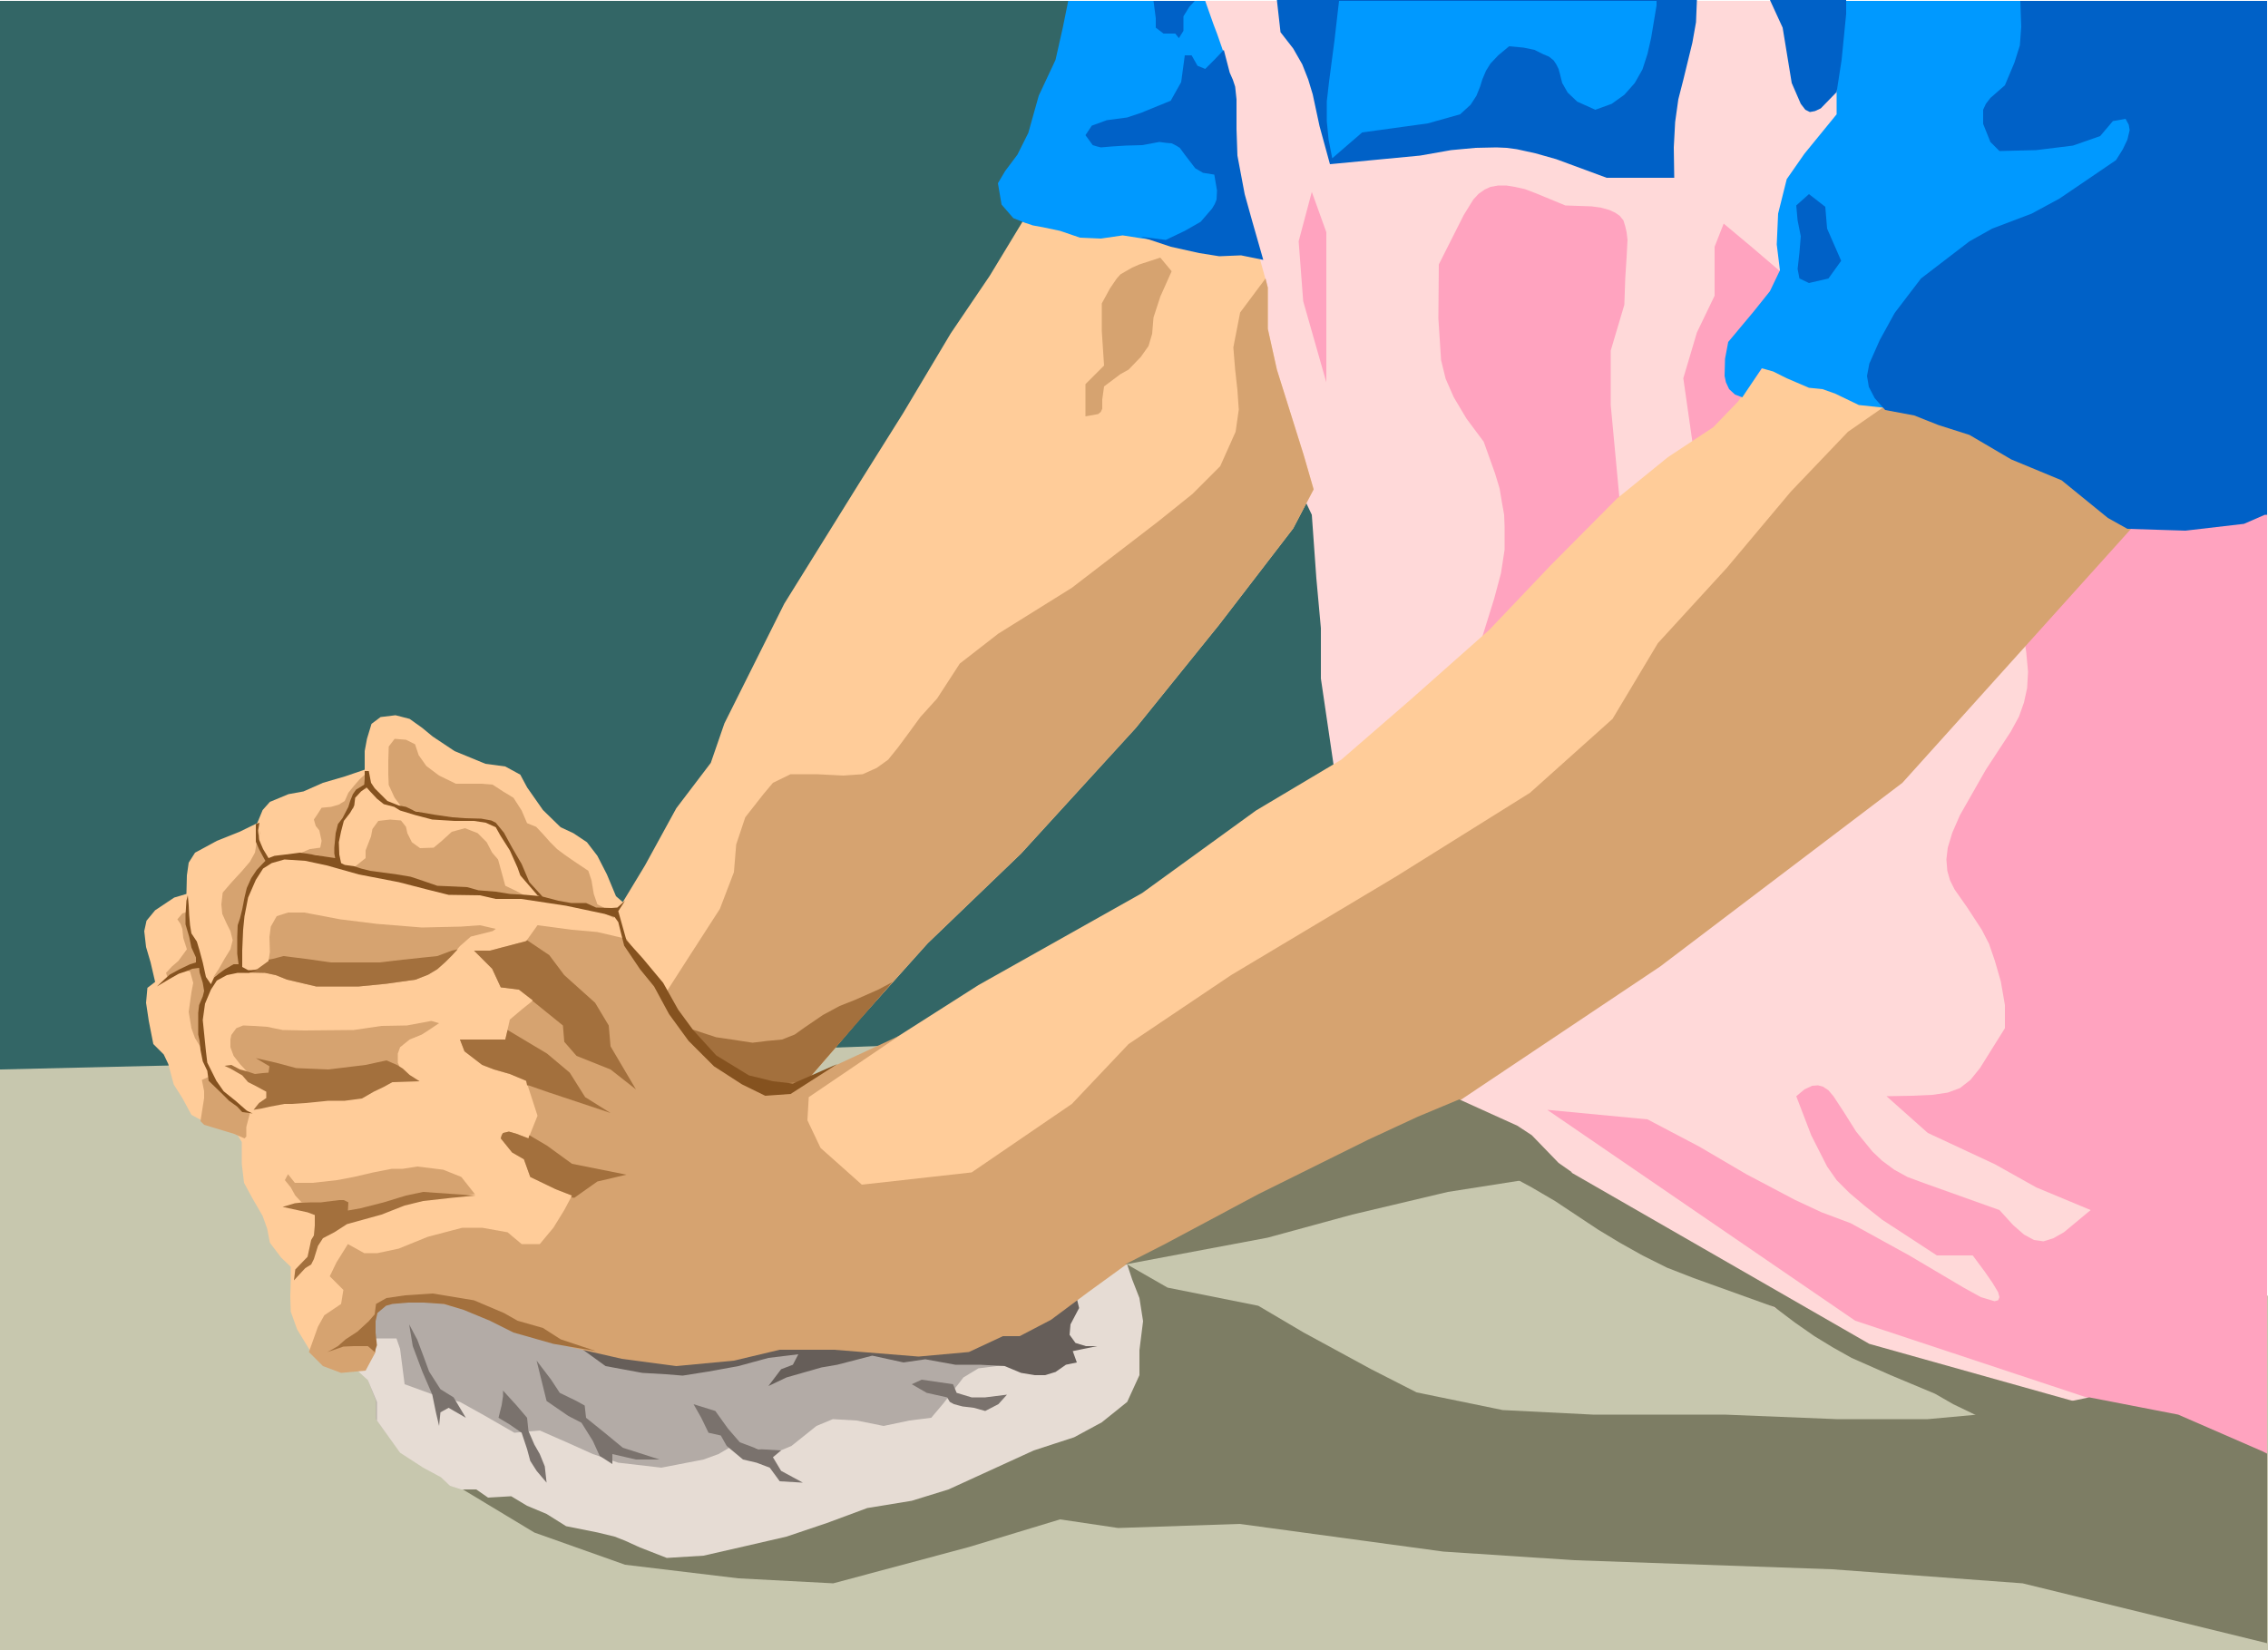 <svg height="349.248" viewBox="0 0 360 261.936" width="480" xmlns="http://www.w3.org/2000/svg"><path style="fill:#366" d="M416.654 290.12v196.92H117.638V290.12z" transform="translate(-117.638 -289.977)"/><path style="fill:#c7c7ae" d="m117.638 459.753 76.536-1.8 41.544-1.152 25.92-.936 10.584-.648 13.896-.432 32.328-.864 40.032-.936 119.16 42.696v56.232h-360z" transform="translate(-117.638 -289.977)"/><path style="fill:#ffd9d9" d="M414.278 290.12H306.206l1.08 10.8 5.688 30.313 10.8 36.072 2.088 4.392.72 10.08.72 7.92v7.992l2.232 15.192 8.928 53.496 108.864 55.8 13.536-25.2-12.816-118.872z" transform="translate(-117.638 -289.977)"/><path style="fill:#7d7d64" d="m365.39 475.16-8.784 1.08 4.032 2.16 3.816 2.233 6.84 4.536 3.456 2.088 3.6 2.016 3.888 1.944 4.248 1.656 12.816 4.608 3.24 2.448 3.096 2.16 2.952 1.8 2.952 1.656 6.192 2.736 7.056 2.952 2.88 1.656 3.888 1.872 11.88-.072 12.24.216-41.328-11.592z" transform="translate(-117.638 -289.977)"/><path style="fill:#ffa3bf" d="m366.11 322.593 4.176.144 1.512.216 1.296.36.936.432.72.504.576.72.288.936.216.936.144 1.224-.144 2.736-.216 3.384-.144 4.176-2.16 7.272v8.64l2.16 23.112-23.688 17.352 3.024-9.72 1.08-4.032.576-3.744v-3.672l-.072-1.872-.36-2.016-.36-2.16-.72-2.376-1.8-5.04-2.736-3.672-2.016-3.384-1.296-2.952-.72-2.952-.432-6.624.072-8.568 3.96-7.848 1.512-2.448.864-.936.936-.648.936-.432 1.224-.216h1.296l1.296.216 1.656.36 1.872.72zm111.384 36.504v162.216l-65.376-21.672-48.888-33.48 15.912 1.512 8.208 4.32 7.488 4.392 7.776 4.104 4.176 1.944 4.608 1.728 9.288 5.112 5.472 3.24 3.168 1.872 2.736 1.512 2.16.648.576-.144.216-.504-.216-.792-.864-1.44-1.296-1.872-1.872-2.52h-5.688l-8.712-5.688-2.808-2.232-2.376-2.016-2.016-2.016-1.512-2.16-2.52-4.968-2.376-6.192 1.296-1.08 1.224-.576.936-.072.792.216.864.576.792.936 1.656 2.52 1.944 3.096 2.592 3.168 1.512 1.44 1.944 1.44 2.088 1.152 2.52.936 12.096 4.32 2.16 2.376 1.728 1.512 1.584.864 1.512.216 1.584-.504 1.656-.936 4.248-3.528-8.64-3.6-6.552-3.672-10.656-4.968-6.552-5.832 4.032-.072 3.24-.144 2.448-.36 1.944-.72 1.656-1.296 1.512-1.872 3.96-6.336v-3.672l-.648-3.744-.936-3.24-.936-2.736-1.152-2.232-2.304-3.528-2.016-2.88-.72-1.44-.432-1.512-.144-1.8.216-1.872.72-2.376 1.224-2.808 4.104-7.2 3.96-6.048 1.296-2.376.792-2.232.504-2.304.144-2.592-.288-3.096-.576-3.816v-25.92z" transform="translate(-117.638 -289.977)"/><path style="fill:#7d7d64" d="m463.382 514.545-14.112-2.736-9.864 2.016-15.768 1.44h-14.472l-17.784-.72h-20.88l-14.328-.72-13.68-2.808-7.2-3.672-10.728-5.832-7.2-4.248-14.4-2.88-6.408-3.672-108.432 33.912 14.328 8.64 14.4 5.112 18 2.16 15.048.792 21.528-5.76 14.472-4.392 9.216 1.368 19.296-.648 32.328 4.392 20.808 1.368 40.896 1.44 30.24 2.232 38.808 9.504v-30.096l-.72-.36z" transform="translate(-117.638 -289.977)"/><path style="fill:#ffa3bf" d="m400.598 333.393-4.968-4.248-4.392-3.672-1.44 3.672v7.776l-2.808 5.832-2.16 7.272 2.16 15.12 13.608-10.872z" transform="translate(-117.638 -289.977)"/><path style="fill:#b3aba6" d="M174.374 507.345 176.03 509l1.296 3.384v2.88l3.672 4.968 3.672 2.52 2.88 1.512 1.296 1.296 1.872.648h2.376l1.8 1.296 3.672-.288 2.376 1.44 3.168 1.44 3.096 1.8 5.04 1.008 2.592.648 1.656.72 2.376 1.008 4.104 1.656 5.832-.36 6.552-1.368 6.48-1.656 6.408-2.16 6.336-2.376 7.056-1.08 5.832-1.728 13.392-6.192 6.336-2.16 4.392-2.376 3.888-3.096 2.16-4.248v-4.032l.504-4.392-.504-3.672-1.296-2.952-1.368-3.888H185.39l-12.528 12.312z" transform="translate(-117.638 -289.977)"/><path style="fill:#e6dcd4" d="m174.374 507.56 1.656 1.513 1.44 3.456v2.952l3.672 5.112 3.672 2.376 2.808 1.512 1.44 1.368 1.8.576h2.376l1.872 1.296 3.672-.216 2.52 1.512 3.096 1.296 3.096 1.944 5.04 1.008 2.664.648 1.656.648 2.376 1.08 4.248 1.656 5.832-.36 6.624-1.512 6.552-1.512 6.408-2.16 6.408-2.376 7.056-1.152 5.832-1.8 13.536-6.192 6.408-2.088 4.392-2.376 4.032-3.24 1.944-4.248v-3.96l.576-4.608-.576-3.672-1.152-2.952-1.296-3.888h-1.08l-7.2 7.344-.504 4.824-1.368 4.32-5.256 1.008h-3.672l-4.032.504-2.376 1.44-3.168 4.104-1.944 2.304-3.456.432-4.104.864-4.32-.864-3.744-.216-2.592 1.08-3.96 3.168-2.592 1.08-6.192-1.44-2.808 1.656-2.376.864-6.696 1.296-6.84-.792-4.032-1.368-3.672-1.656-4.752-2.088-4.032.36-4.752-2.736-3.888-2.16-4.032-1.08-4.752-1.728-.72-5.616-.576-1.656h-5.616l-1.08 3.24z" transform="translate(-117.638 -289.977)"/><path style="fill:#fc9" d="m241.766 463.785 14.112-6.552 17.064-10.872 25.992-14.616 18.072-13.104 13.536-8.064 10.8-9.36 12.672-11.232 9.864-10.368 10.44-10.512 8.064-6.552 7.2-4.752 3.888-4.032 4.752-6.48 23.832 7.128-54.648 75.816-84.024 48.888-37.368.648z" transform="translate(-117.638 -289.977)"/><path style="fill:#fc9" d="m216.494 433.185-1.08-.936-1.44-3.456-1.512-2.952-1.656-2.16-2.16-1.44-2.016-.936-2.808-2.736-2.52-3.6-1.08-2.016-2.376-1.296-3.168-.432-4.896-2.016-3.456-2.304-1.656-1.368-2.016-1.44-2.232-.576-2.376.288-1.44 1.08-.72 2.376-.36 1.944v2.952l-3.168 1.08-3.456 1.008-3.096 1.368-2.376.432-2.952 1.224-1.152 1.296-.864 2.088-2.808 1.368-3.6 1.44-1.728.936-1.728.936-1.008 1.584-.288 2.016-.072 2.952-1.944.576-3.024 2.016-1.368 1.656-.36 1.656.288 2.52.72 2.448.72 3.096-1.224.936-.216 2.376.432 2.88.72 3.672 1.656 1.656.72 1.512.864 3.24 1.368 2.16 1.44 2.664 1.584.864 5.76 2.376.648 1.08v3.456l.36 3.024 1.368 2.52 1.584 2.736.72 2.016.432 2.232 1.8 2.376 1.512 1.44v2.16l-.072 2.592.072 2.376 1.008 2.808 2.232 3.672 12.672-9.432 32.4-1.44 31.536-25.632.936-5.688.504-.144 8.64-10.152 11.16-12.456 14.832-14.256 18.216-19.944 13.248-16.416 11.736-15.264 3.24-6.192-1.584-5.472-4.248-13.536-1.44-6.48v-6.552l-1.512-5.472-6.192.36-12.24-2.952-10.08-1.08-8.352-2.232-5.76 9.504-6.192 9.144-7.56 12.672-6.912 11.016-11.952 19.224-9.504 19.008-2.16 6.264-5.472 7.2-4.968 9.072z" transform="translate(-117.638 -289.977)"/><path style="fill:#d6a370" d="m222.542 448.809 4.392-6.84 4.968-7.704 2.232-5.832.36-4.392 1.44-4.32 2.88-3.672 1.512-1.8 2.808-1.368h4.104l4.248.216 3.096-.216 2.232-1.008 1.8-1.296 1.512-1.872 1.656-2.232 1.944-2.664 2.664-2.952 3.6-5.544 6.12-4.752 11.664-7.272 13.68-10.512 5.472-4.392 4.392-4.392 2.448-5.472.504-3.528-.216-3.096-.36-3.24-.288-3.528 1.08-5.544 4.032-5.4.36 1.44v6.552l1.44 6.48 4.248 13.536 1.584 5.472-3.24 6.192-11.736 15.264-13.248 16.416-18.216 19.944-14.832 14.256-11.16 12.456-8.64 10.152-10.944 2.88-13.392-15.048zm75.96-116.856-1.152.504-1.008.576-.864.504-.576.648-1.08 1.584-1.296 2.376v4.392l.36 5.472-2.952 2.952v5.112l2.016-.36.432-.36.216-.504v-1.44l.288-2.088 2.592-1.944 1.296-.72 1.944-2.016 1.224-1.728.576-1.944.216-2.592 1.08-3.312 1.8-4.032-1.8-2.16z" transform="translate(-117.638 -289.977)"/><path style="fill:#665e59" d="m288.35 495.249.576 2.376-1.368 2.592-.144 1.656.936 1.296 1.656.504h1.8l-2.16.432-1.728.36.648 1.8-1.728.36-1.656 1.152-1.656.504h-1.656l-2.16-.36-2.592-1.08-3.96-.216h-3.888l-4.752-.864-3.456.504-4.968-1.08-5.544 1.44-2.52.432-5.544 1.584-2.88 1.368 2.016-2.664 1.872-.72.864-1.656-4.752.576-4.752 1.296-4.752.864-4.104.648-2.664-.216-3.744-.216-5.832-1.08-6.264-4.536z" transform="translate(-117.638 -289.977)"/><path style="fill:#d6a370" d="M215.558 434.12h-1.944l-1.152-.575-.576-1.656-.36-2.16-.504-1.512-2.16-1.44-1.656-1.152-1.152-.864-1.08-1.08-1.152-1.296-1.08-1.152-1.44-.576-.864-2.016-1.296-2.016-1.656-1.008-1.656-1.08-1.8-.144h-4.032l-2.664-1.296-2.016-1.512-1.224-1.728-.576-1.728-1.44-.72-1.8-.144-.936 1.224-.072 2.376v2.016l.072 1.728.936 2.016 1.08 1.44 2.952.864 1.656.72 2.16.288 3.312.144 3.312.216 1.44.792 1.584 2.016 1.296 2.016.432 1.296.72 1.584.504 1.368 1.08 1.224.936 1.08 1.656 1.368 2.448.504 2.376.36 2.52.432 1.872.648 1.44.72z" transform="translate(-117.638 -289.977)"/><path style="fill:#d6a370" d="m201.806 432.609-2.304-1.224-1.656-.792-1.152-4.176-.936-1.08-.864-1.656-1.44-1.44-2.016-.792-2.088.576-1.584 1.44-1.296 1.08-2.16.072-1.296-.936-.72-1.44-.216-1.008-.792-1.008-1.728-.144-1.872.216-.936 1.296-.216 1.152-.864 2.232v1.224l-1.8 1.44 4.176 1.296h3.24l2.304.72 1.8.792 3.24.936h3.744l3.672 1.08zm-25.632-20.232-.504.936.216 1.8-1.296.576-.792.504v2.016l-.576.576-1.008 1.152-.36 1.152-.216.72-.36 1.296v1.152l.36 3.024-1.44-.72-.936-.504-1.656-.432h-2.736l1.944-.864 1.656-.216.216-1.08-.36-1.656-.576-.72-.288-1.008.72-1.08.504-.792 1.512-.144 1.224-.36.936-.576.576-1.296.864-1.08.936-1.08zm-17.208 9.432-.216 1.152.288 1.8.864 1.656-.936 1.584-.936 1.152-.72 1.512-.576 1.656-.504 1.44v1.656l-.576 2.16v2.016l.36 3.312-1.296.36-2.16 1.152-1.08.72.864-1.296.936-1.656.936-1.512.36-1.44-.36-1.44-.576-1.152-.72-1.584-.144-1.512.216-1.872 1.368-1.584 1.656-1.8 1.296-1.512.792-1.44.288-1.656zm36.864 15.984-3.456.864-1.728 1.512-1.224 1.44-1.08 1.08-1.296 1.152-1.44.864-2.016.792-4.608.648-4.392.432h-6.768l-4.608-1.08-1.8-.72-1.728-.36-3.456-.072 2.232-.504 1.8-1.296.216-1.44-.072-2.376.216-1.656.936-1.656 1.8-.576h2.592l5.688 1.08 5.832.72 7.128.576 6.264-.144 2.952-.216 2.52.576zm-48.384-3.096v2.376l.72 2.016.936 2.376.216 1.656.72 2.016.576 2.16-.288 1.44-.648 1.152v4.176l.288 2.952-1.368-2.232-.576-1.584-.432-2.592.432-3.096.288-1.512-.504-1.8-.864-.216-1.368.72-1.296.576-.288-.864.936-1.008 1.008-.864 1.368-1.872-.576-1.8-.144-1.44-.288-.792-.504-.72.792-.936zm9.864 31.968-1.08-.864-1.224-1.08-1.872-1.296-.792-.792-.648-.648-.72-1.152-1.296.576.36 1.8v1.08l-.576 3.672.576.576 4.752 1.44 1.656.72.288-.288v-1.512zm24.048-6.696-.576-1.296v-1.44l.36-1.008 1.512-1.224 1.944-.792 1.008-.648 1.728-1.152-1.224-.36-3.888.72-4.032.072-4.392.648-7.848.072-3.456-.072-2.448-.504-2.16-.144-1.656-.072-1.08.432-.792 1.08-.144.72v1.224l.504 1.368 1.008 1.296 1.8 1.944z" transform="translate(-117.638 -289.977)"/><path style="fill:#a3703d" d="m184.238 461.625-4.32.144-1.296.72-1.656.792-1.872 1.08-2.736.36h-2.592l-3.6.36-2.232.144h-1.152l-2.304.432-1.296.288-1.296.216.864-1.08 1.152-.792v-1.008l-1.872-1.008-1.008-.504-.936-1.08-1.872-1.08-.936-.432 1.08-.144 1.368.72 1.296.36 1.08.36 1.224-.144.936-.072.144-1.008-2.16-1.296 3.168.72 3.24.864 5.112.216 5.904-.72 3.312-.72 1.656.72.936.576 1.08 1.008zm-23.976-19.296.72-.144 1.656-.432 3.456.432 4.104.576h7.704l3.672-.432 3.384-.36 2.088-.216 2.304-.864.936-.216-.864.936-1.08 1.08-1.296 1.152-1.44.864-2.016.792-4.608.648-4.392.432h-6.768l-4.608-1.08-1.8-.72-1.728-.36-3.456-.072 2.232-.504 1.8-1.296zm99.072 3.528-2.304 1.224-3.744 1.656-2.376.936-2.664 1.44-2.952 2.016-1.512 1.08-2.016.792-2.304.216-2.376.288-3.312-.504-2.448-.36-3.96-1.296 5.04 6.192 6.048 2.592 7.056-.36z" transform="translate(-117.638 -289.977)"/><path style="fill:#d6a370" d="m217.07 439.017 2.592 3.672 2.52 3.312 3.528 6.84 6.192 5.832 6.192 3.672 4.392.36 17.856-8.28-14.328 9.72-.216 3.672 2.088 4.392 6.552 5.832 17.424-1.944 15.912-10.872 9-9.504 16.272-10.944 26.136-15.624 21.312-13.32 13.104-11.736 7.2-12.024 10.944-11.952 10.152-12.096 9.072-9.504 6.12-4.248 26.856 9.36 6.12-.72 6.552 10.224-37.008 41.112-38.448 29.16-33.696 22.536-31.896 15.048-7.92 4.248-11.232 5.472-6.048 4.392-5.904 4.392-4.968 2.592h-2.664l-5.4 2.52-7.992.72-13.392-1.08h-8.64l-7.272 1.728-9.144.864-8.64-1.152-7.92-1.8-9.144-2.52-6.192-2.952-4.968-1.44-4.032-.432h-2.952l-3.24.72-1.008 3.312.36 4.032-1.584 2.952-3.888.36-2.88-1.08-2.232-2.232 1.44-4.032 1.008-1.8 2.664-1.8.36-2.232-2.16-2.16 1.08-2.232 1.8-2.88 2.592 1.44h2.088l3.384-.72 4.608-1.872 5.472-1.44h3.168l4.032.72 2.232 1.872h2.88l2.16-2.592 1.728-2.808 1.224-2.304-2.592-1.008-4.032-1.944-1.008-2.808-1.872-1.08-1.8-2.232.144-.504.216-.36.936-.216 1.224.36 1.872.72 1.44-3.6-1.8-5.544-2.592-1.08-2.52-.72-1.872-.72-2.808-2.16-.72-1.872h7.2l.72-3.168 1.872-1.584 1.8-1.44-2.232-1.728-2.88-.36-1.368-2.952-2.88-2.88h2.52l5.76-1.512 1.8-2.52 5.472.72 4.032.36z" transform="translate(-117.638 -289.977)"/><path style="fill:#85521f" d="m250.55 458.889-7.056 3.096-3.168-.36-3.816-.936-5.184-3.168-3.672-4.032-2.376-3.24-2.376-4.248-3.24-3.888-2.592-2.88-1.296-4.608 1.08-1.656-1.224 1.08-.936.072-2.448-.072-1.584-.72h-2.376l-2.016-.36-2.736-.72-2.448-.216-2.52-.144-2.232-.36-2.736-.216-1.8-.504-3.096-.144-1.656-.072-2.088-.72-2.16-.72-2.16-.36-4.248-.576-1.44-.36-1.08-.36-1.512-.216-.576-.288-.288-1.368-.072-1.944.36-1.728.432-1.656 1.008-1.296.648-1.152.144-1.224.936-1.008.864-.648.576.648 1.08 1.152 1.08.864 1.656.432.936.576 2.376.72 2.736.72 3.528.216h3.096l1.872.288 1.584.72.72 1.296 1.512 2.376 1.224 2.736.432 1.224 2.736 3.168.936.36-2.232-2.448-1.224-2.88-1.512-2.592-1.296-2.376-1.296-1.584-.72-.36-1.584-.288-2.592-.072-2.016-.144-2.952-.432-2.88-.504-1.512-.72-1.152-.216-1.8-.72-1.224-1.224-.792-.792-.576-.864-.36-1.872h-.648v1.224l-.072.936-1.296.792-.504.72-.432 1.08-.288.936-.936 1.8-.72.936-.36 1.44-.216 2.304v.936l.144.72-1.44-.216-1.8-.288-1.296-.216-1.08-.144-2.232.288-1.8.216-.936.36-.864-1.44-.648-1.512-.144-1.44.216-1.224-.576.216v2.808l.504 1.152.576 1.08.432.792-1.368 1.44-.864 1.296-.72 1.584-.36 1.512-.36 1.872-.36 1.44-.36 1.08-.072 1.872v2.664l.216 1.656h-.792l-1.368.792-1.008.72-.72.576-.504 1.08-.792-1.152-.504-2.304-.504-1.872-.432-1.44-.864-1.296-.216-1.296-.144-1.656-.072-1.512-.144-1.584-.216.864-.144 2.232v1.512l.576 1.944.36 1.728.72 1.584v.792l-.936.288-1.656.792-1.584.864-.792.72-1.224 1.152 1.8-1.08 1.656-.936 1.296-.432.864-.36 1.08-.144.072.72.504 1.656.216 1.296-.216.864-.576 1.368-.144 1.224v3.456l.216 1.008.144 1.44.36 1.8.72 1.512.216 1.584 2.16 2.088 1.08 1.08 1.296.936.792.864 1.656.216-.936-.432-1.8-1.584-1.872-1.512-1.152-1.656-.648-1.296-.792-1.584-.216-1.8-.504-4.968.36-2.592.936-2.232.936-1.44 1.584-.864 1.728-.36h1.8l1.296-.432h-1.44l-.936-.504v-2.592l.144-3.312.216-2.16.576-2.952 1.224-2.808 1.152-1.8 1.368-.864 2.016-.576 3.312.216 3.384.72 5.112 1.44 6.336 1.224 4.464 1.152 3.456.864 4.968.072 2.52.576h4.032l7.128 1.08 6.12 1.296 1.584.504.576.792.936 3.744 2.52 3.744 2.232 2.736 2.376 4.392 3.096 4.248 4.032 4.032 4.464 2.88 3.672 1.8 4.032-.288z" transform="translate(-117.638 -289.977)"/><path style="fill:#a3703d" d="m177.11 498.633.216-1.656 1.656-.936 2.952-.432 4.392-.288 6.552 1.08 4.752 2.016 2.16 1.224 4.032 1.152 2.808 1.8 5.616 1.872-6.768-1.152-6.336-1.8-3.744-1.872-4.176-1.728-3.096-.936-3.312-.216h-2.376l-2.52.216-1.008.288-1.368 1.152-.288 1.296v1.8l.216 2.016-.36 1.08-1.08-.936h-2.232l-1.656.072-2.52.864 1.656-.936 1.224-1.08 1.872-1.224 1.8-1.656z" transform="translate(-117.638 -289.977)"/><path style="fill:#d6a370" d="m193.022 479.553-2.16-2.736-2.88-1.152-4.104-.504-2.304.36h-1.728l-2.952.576-3.096.72-2.664.504-3.888.432h-2.808l-1.08-1.368-.504.936.936 1.152.72 1.296.936 1.008 2.304.216 2.016-.216h2.592v1.008l-2.376 1.368 3.096.072 3.168-.936 2.664-.504 2.088-1.152 2.376-.576h3.672l3.816-.36z" transform="translate(-117.638 -289.977)"/><path style="fill:#a3703d" d="m193.094 479.769-3.744.36-4.536.504-2.952.72-3.672 1.44-5.472 1.512-2.016 1.296-1.8.936-.792 1.224-.648 2.088-.432.864-.936.576-1.8 1.944.216-1.728 1.944-2.016.36-1.656.216-1.008.432-.72.144-1.584v-1.656l-1.152-.432-3.96-.864 1.944-.576 1.296-.144h2.808l2.952-.36h.72l.72.36-.072 1.296 2.016-.36 3.672-.936 3.528-1.08 2.736-.576 2.016.144zm8.208-40.536 3.528 2.376 2.376 3.168 4.896 4.392 2.16 3.6.288 3.312 4.032 6.84-4.032-3.168-5.4-2.16-1.944-2.232-.216-2.592-4.896-3.96h.144l-2.232-1.728-2.88-.36-1.368-2.952-2.88-2.88h2.52l5.76-1.512zm13.248 27.432-4.032-2.52-2.448-3.888-3.6-3.024-6.264-3.744-.36 1.512h-7.2l.72 1.872 2.808 2.16 1.872.72 2.52.72 2.592 1.08.144.72h.216l3.312 1.152zm-12.888 3.528 2.808 1.656 3.96 2.88 8.64 1.728-4.608 1.08-3.672 2.592-.504-.072.144-.288-2.592-1.008-4.032-1.944-1.008-2.808-1.872-1.08-1.8-2.232.144-.504.216-.36.936-.216 1.224.36 1.872.72z" transform="translate(-117.638 -289.977)"/><path style="fill:#7a726d" d="m182.582 500.217 1.296 2.448 1.08 2.88.792 2.16 1.8 2.808 2.088 1.296 1.944 3.24-2.736-1.584-1.296.72-.216 2.16-.504-2.16-.576-2.808-1.584-3.672-1.512-4.032zm14.904 10.512 2.16 2.376 1.656 1.944.216 2.088.936 2.16.864 1.512.792 1.944.288 2.592-1.584-1.872-1.008-1.584-.504-1.872-.864-2.592-1.872-1.296-1.8-1.08.504-2.016.216-1.44zm5.328-4.752 2.304 3.024 1.368 2.088 2.664 1.296 1.296.72.216 1.944 2.952 2.376 2.88 2.376 5.832 1.872h-3.744l-3.744-.864v1.584l-2.016-1.296-1.08-2.376-1.8-2.88-2.088-1.08-3.456-2.376zm24.912 6.912 3.456 1.08 2.016 2.808 1.872 2.16 2.88 1.08 3.672.216-1.296 1.08 1.296 2.16 3.456 1.872-3.672-.216-1.584-2.16-2.088-.792-2.16-.504-2.592-2.16-.936-1.656-1.944-.432-1.152-2.376zm34.632-3.169 1.584-.72 4.968.72.576 1.369 2.376.72h2.16l3.456-.432-1.368 1.512-2.088 1.08-1.8-.504-1.8-.216-1.368-.36-.648-.36-.432-.72-3.24-.72z" transform="translate(-117.638 -289.977)"/><path style="fill:#09f" d="M308.942 290.12h-21.744l-.864 4.249-1.152 5.112-2.664 5.688-1.656 5.904-1.728 3.456-1.944 2.592-1.152 1.944.576 3.384 1.872 2.16 1.8.72 1.296.432 1.584.288 2.736.576 3.168 1.08 3.312.144 3.456-.504 3.24.504 3.6.432 8.712-.144 1.08-13.464-.576-16.272-1.08-3.096-.576-1.512z" transform="translate(-117.638 -289.977)"/><path style="fill:#0061c7" d="m318.158 331.233-1.728-6.048-1.224-4.392-1.152-6.12-.144-4.176v-4.752l-.216-2.016-.36-1.08-.504-1.152-.936-3.6-1.512 1.584-1.44 1.44-1.224-.504-.936-1.656h-1.08l-.576 4.248-1.656 2.952-4.752 1.944-2.16.72-3.24.432-2.376.864-1.008 1.512 1.152 1.584.72.216.576.144 1.656-.144 2.304-.144 2.592-.072 2.736-.504 1.08.144.864.072.72.36.576.36.792 1.08 1.656 2.16 1.224.72 1.8.288.432 2.52-.072 1.44-.288.72-.432.72-1.8 2.088-2.52 1.44-3.024 1.44-3.96-.504 4.752 1.584 4.536 1.008 3.168.504 3.456-.144zm-10.872-41.113h-6.552l.36 2.737v1.512l1.224.936h1.872l.576.72.72-1.152v-2.304l.936-1.512z" transform="translate(-117.638 -289.977)"/><path style="fill:#09f" d="M448.982 290.12h-39.096v7.705l-.72 5.4v4.896l-5.112 6.264-2.808 4.032-1.368 5.472-.216 4.896.504 4.104-1.584 3.312-2.592 3.24-4.032 4.824-.504 2.664-.072 2.736.216 1.008.504 1.08.936.864 1.152.432 3.096-4.608 1.8.504 2.16 1.08 3.528 1.512 2.16.216 2.016.72 3.744 1.8 4.032.432 43.2-37.8-2.736-23.976z" transform="translate(-117.638 -289.977)"/><path style="fill:#0061c7" d="M477.494 290.12h-39.168l.144 4.105-.216 2.952-.864 2.736-1.512 3.6-2.304 2.016-.72.936-.432.936v2.232l1.152 2.88 1.44 1.44 5.832-.144 5.832-.72 4.32-1.512 2.016-2.376 2.016-.36.504.936.144.864-.36 1.512-.72 1.512-1.08 1.728-4.968 3.384-4.032 2.736-4.392 2.376-6.264 2.376-3.6 2.016-7.704 5.904-4.176 5.472-2.376 4.32-1.656 3.744-.36 1.944.288 1.728.936 1.8 1.656 1.872 4.608.864 3.816 1.512 4.968 1.584 6.624 3.888 7.992 3.312 7.344 5.976 3.096 1.728 9.216.288 9.288-1.08 3.312-1.44h.36zm-67.608 41.257-2.232-5.112-.288-3.456-2.592-2.016-2.016 1.8.216 2.376.504 2.52-.216 2.592-.288 2.592.288 1.512 1.512.72 3.096-.72zm-22.896-41.4h-66.672l.576 5.112 2.016 2.592 1.44 2.52.936 2.376.72 2.376 1.08 5.04 1.656 6.048 14.328-1.368 4.896-.864 3.888-.36 3.312-.072 1.656.072 1.584.216 2.952.648 3.312.936 7.992 2.952h10.728l-.072-4.824.216-4.032.504-3.6.792-3.096 1.44-5.904.576-3.24zm23.688 0h-12.096l2.016 4.392 1.44 8.784 1.44 3.312.72.936.72.36.792-.144.936-.432 2.52-2.592.792-5.112.72-7.272z" transform="translate(-117.638 -289.977)"/><path style="fill:#09f" d="M380.582 290.12h-50.4l-.72 6.265-.864 6.552-.36 3.168v3.096l.288 2.952.576 2.952 4.752-4.104 10.44-1.44 5.112-1.44 1.656-1.512.936-1.44.576-1.44.36-1.152.576-1.368.72-1.152 1.224-1.296 1.728-1.44 2.304.216 1.728.36 1.296.648 1.008.432.72.576.432.648.36.72.216.792.36 1.44.864 1.512 1.512 1.44 2.88 1.296 2.592-.936 2.016-1.44 1.656-1.872 1.224-2.16.792-2.448.576-2.52.864-5.184z" transform="translate(-117.638 -289.977)"/><path style="fill:#ffa3bf" d="m325.862 320.433 2.304 6.408v23.832l-3.672-12.888-.72-9.504z" transform="translate(-117.638 -289.977)"/><path style="fill:#7d7d64" d="m358.478 468.68 2.304 1.513 4.248 4.392 2.16 1.512-19.728 3.096-15.192 3.6-13.464 3.672-22.608 4.248 6.48-3.312 14.688-7.848 17.424-8.64 7.92-3.672 6.552-2.736z" transform="translate(-117.638 -289.977)"/></svg>

